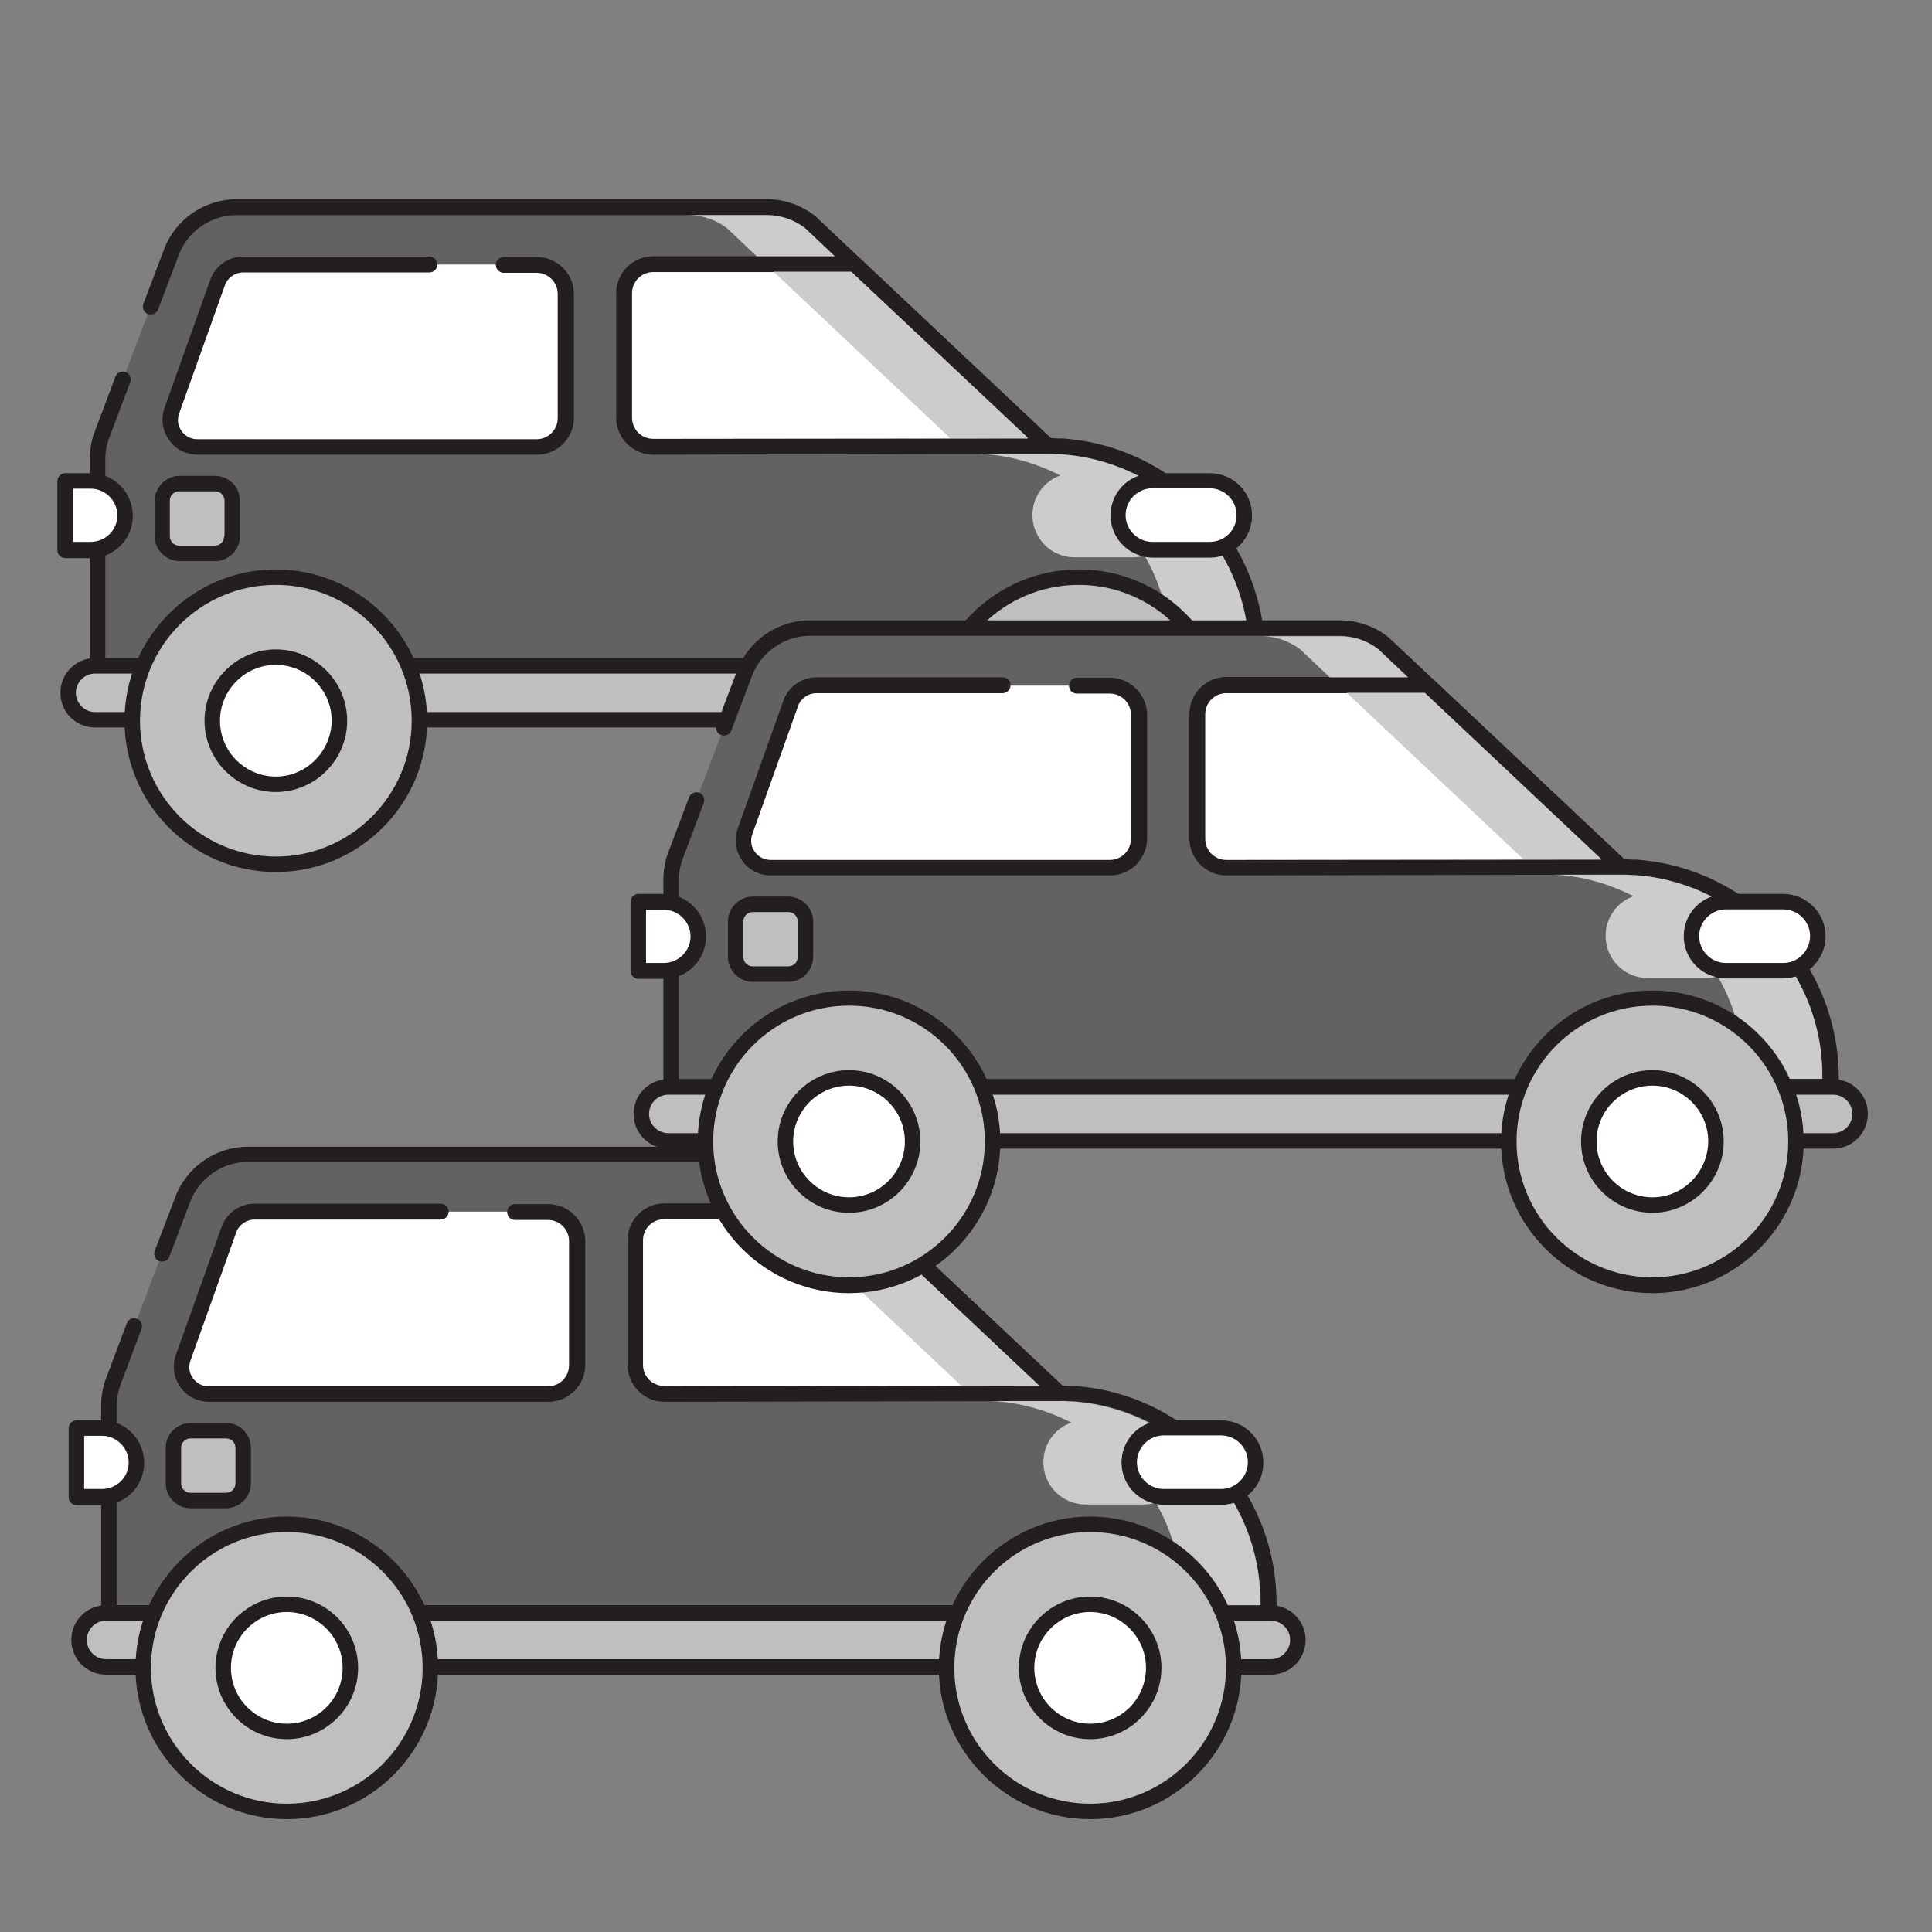 <?xml version="1.0" encoding="utf-8"?>
<!-- Generator: Adobe Illustrator 23.0.3, SVG Export Plug-In . SVG Version: 6.00 Build 0)  -->
<svg version="1.1" id="Layer_1" xmlns="http://www.w3.org/2000/svg" xmlns:xlink="http://www.w3.org/1999/xlink" x="0px" y="0px"
	 viewBox="0 0 512 512" style="enable-background:new 0 0 512 512;" xml:space="preserve">
<rect x="0" y="0" width="512" height="512" fill="#808080" stroke="none"/>
<style type="text/css">
	.st0{fill:#636263;}
	.st1{fill:#231F20;}
	.st2{fill:#FFFFFF;}
	.st3{fill:#BFBFBF;}
	.st4{fill:#CCCCCC;}
</style>
<g>
	<g>
		<g>
			<path class="st0" d="M285.5,369.4c-0.7-0.1-1.4-0.1-2-0.1c-1-0.1-1.9-0.1-2.9-0.1L229.4,321l-11.7-11c-3.3-2.6-7.3-4.1-11.5-4.1
				H65.7c-7.7,0-14.5,4.7-17.3,11.9l-5.5,14.5l-7.3,19.2L30.1,366c-0.8,2.1-1.2,4.3-1.2,6.6v54.9h307.3v-2.8
				C336.1,395.7,313.9,371.9,285.5,369.4z"/>
		</g>
	</g>
	<g>
		<g>
			<path class="st1" d="M285.8,367.4c-0.7-0.1-1.4-0.1-2.1-0.1c-0.7,0-1.4-0.1-2.2-0.1l-62.3-58.7c0,0-0.1-0.1-0.1-0.1
				c-3.6-2.9-8.2-4.5-12.8-4.5H65.7c-8.5,0-16.2,5.3-19.2,13.2L41,331.5c-0.4,1.1,0.1,2.3,1.2,2.7c1.1,0.4,2.3-0.1,2.7-1.2l5.5-14.5
				c2.4-6.3,8.6-10.6,15.3-10.6h140.5c3.7,0,7.3,1.3,10.2,3.5l62.9,59.2c0.4,0.4,0.9,0.6,1.4,0.6c0.9,0,1.8,0,2.8,0.1
				c0.6,0,1.3,0.1,1.9,0.1c27.3,2.4,48.7,25.7,48.7,53.2v0.8H30.9v-52.8c0-2,0.4-4,1.1-5.8l5.5-14.6c0.4-1.1-0.1-2.3-1.2-2.7
				c-1.1-0.4-2.3,0.1-2.7,1.2l-5.5,14.6c-0.9,2.3-1.3,4.8-1.3,7.3v54.9c0,1.1,0.9,2.1,2.1,2.1h307.3c1.1,0,2.1-0.9,2.1-2.1v-2.8
				C338.2,395.1,315.1,369.9,285.8,367.4z"/>
		</g>
	</g>
	<g>
		<g>
			<path class="st2" d="M145.2,321.1H67.4c-3,0-5.8,1.9-6.8,4.8l-12.1,33.9c-1.7,4.7,1.8,9.6,6.8,9.6h89.9c4.2,0,7.7-3.4,7.7-7.7
				v-32.9C152.9,324.6,149.5,321.1,145.2,321.1z"/>
		</g>
	</g>
	<g>
		<g>
			<path class="st1" d="M145.2,319.1h-8.7c-1.1,0-2.1,0.9-2.1,2.1c0,1.1,0.9,2.1,2.1,2.1h8.7c3.1,0,5.6,2.5,5.6,5.6v32.9
				c0,3.1-2.5,5.6-5.6,5.6H55.3c-1.7,0-3.2-0.8-4.2-2.2c-1-1.4-1.2-3.1-0.6-4.7l12.1-33.9c0.7-2,2.7-3.4,4.8-3.4h49.4
				c1.1,0,2.1-0.9,2.1-2.1c0-1.1-0.9-2.1-2.1-2.1H67.4c-3.9,0-7.4,2.5-8.7,6.2l-12.1,33.9c-1,2.8-0.6,6,1.2,8.5
				c1.7,2.5,4.6,3.9,7.6,3.9h89.9c5.4,0,9.8-4.4,9.8-9.8v-32.9C155,323.4,150.6,319.1,145.2,319.1z"/>
		</g>
	</g>
	<g>
		<g>
			<path class="st2" d="M229.4,321h-53.4c-4.2,0-7.7,3.4-7.7,7.7v33c0,4.2,3.4,7.7,7.7,7.7l104.6-0.2L229.4,321z"/>
		</g>
	</g>
	<g>
		<g>
			<path class="st1" d="M282.1,367.7l-51.2-48.2c-0.4-0.4-0.9-0.6-1.4-0.6h-53.4c-5.4,0-9.8,4.4-9.8,9.8v33c0,5.4,4.4,9.8,9.8,9.8h0
				l104.6-0.2c0.8,0,1.6-0.5,1.9-1.3C282.9,369.2,282.7,368.3,282.1,367.7z M176,367.3c-3.1,0-5.6-2.5-5.6-5.6v-33
				c0-3.1,2.5-5.6,5.6-5.6h52.5l46.8,44.1L176,367.3z"/>
		</g>
	</g>
	<g>
		<g>
			<path class="st3" d="M336.8,427.5H28.1c-3.9,0-7.1,3.2-7.1,7.1s3.2,7.1,7.1,7.1h308.7c3.9,0,7.1-3.2,7.1-7.1
				S340.8,427.5,336.8,427.5z"/>
		</g>
	</g>
	<g>
		<g>
			<path class="st1" d="M336.8,425.4H28.1c-5.1,0-9.2,4.1-9.2,9.2c0,5.1,4.1,9.2,9.2,9.2h308.7c5.1,0,9.2-4.1,9.2-9.2
				C346,429.6,341.9,425.4,336.8,425.4z M336.8,439.7H28.1c-2.8,0-5.1-2.3-5.1-5.1c0-2.8,2.3-5.1,5.1-5.1h308.7
				c2.8,0,5.1,2.3,5.1,5.1S339.6,439.7,336.8,439.7z"/>
		</g>
	</g>
	<g>
		<g>
			<circle class="st3" cx="76" cy="442" r="38"/>
		</g>
	</g>
	<g>
		<g>
			<path class="st1" d="M76,401.9c-22.1,0-40.1,18-40.1,40.1c0,22.1,18,40.1,40.1,40.1s40.1-18,40.1-40.1
				C116.1,419.9,98.1,401.9,76,401.9z M76,478c-19.8,0-36-16.1-36-36s16.1-36,36-36s36,16.1,36,36S95.9,478,76,478z"/>
		</g>
	</g>
	<g>
		<g>
			<ellipse class="st2" cx="76" cy="442" rx="16.8" ry="16.8"/>
		</g>
	</g>
	<g>
		<g>
			<path class="st1" d="M76,423.1c-10.4,0-18.9,8.5-18.9,18.9c0,10.4,8.5,18.9,18.9,18.9s18.9-8.5,18.9-18.9
				C94.9,431.6,86.5,423.1,76,423.1z M76,456.8c-8.1,0-14.8-6.6-14.8-14.8c0-8.1,6.6-14.8,14.8-14.8c8.1,0,14.8,6.6,14.8,14.8
				C90.8,450.2,84.2,456.8,76,456.8z"/>
		</g>
	</g>
	<g>
		<g>
			<circle class="st3" cx="288.9" cy="442" r="38"/>
		</g>
	</g>
	<g>
		<g>
			<path class="st1" d="M288.9,401.9c-22.1,0-40.1,18-40.1,40.1c0,22.1,18,40.1,40.1,40.1c22.1,0,40.1-18,40.1-40.1
				C329,419.9,311,401.9,288.9,401.9z M288.9,478c-19.8,0-36-16.1-36-36s16.1-36,36-36s36,16.1,36,36S308.7,478,288.9,478z"/>
		</g>
	</g>
	<g>
		<g>
			<circle class="st2" cx="288.9" cy="442" r="16.8"/>
		</g>
	</g>
	<g>
		<g>
			<path class="st1" d="M288.9,423.1c-10.4,0-18.9,8.5-18.9,18.9c0,10.4,8.5,18.9,18.9,18.9s18.9-8.5,18.9-18.9
				C307.8,431.6,299.3,423.1,288.9,423.1z M288.9,456.8c-8.1,0-14.8-6.6-14.8-14.8c0-8.1,6.6-14.8,14.8-14.8
				c8.1,0,14.8,6.6,14.8,14.8S297.1,456.8,288.9,456.8z"/>
		</g>
	</g>
	<g>
		<g>
			<path class="st3" d="M59.9,379.2h-9.4c-2.5,0-4.5,2-4.5,4.5v9.4c0,2.5,2,4.5,4.5,4.5h9.4c2.5,0,4.5-2,4.5-4.5v-9.4
				C64.5,381.2,62.4,379.2,59.9,379.2z"/>
		</g>
	</g>
	<g>
		<g>
			<path class="st1" d="M59.9,377.1h-9.4c-3.6,0-6.6,3-6.6,6.6v9.4c0,3.6,3,6.6,6.6,6.6h9.4c3.6,0,6.6-3,6.6-6.6v-9.4
				C66.5,380.1,63.6,377.1,59.9,377.1z M62.4,393.1c0,1.4-1.1,2.5-2.5,2.5h-9.4c-1.4,0-2.5-1.1-2.5-2.5v-9.4c0-1.4,1.1-2.5,2.5-2.5
				h9.4c1.4,0,2.5,1.1,2.5,2.5V393.1z"/>
		</g>
	</g>
	<g>
		<g>
			<path class="st2" d="M323.6,378.4h-15.2c-5,0-9.1,4.1-9.1,9.1s4.1,9.1,9.1,9.1h15.2c5,0,9.1-4.1,9.1-9.1S328.7,378.4,323.6,378.4
				z"/>
		</g>
	</g>
	<g>
		<g>
			<path class="st1" d="M323.6,376.4h-15.2c-6.2,0-11.2,5-11.2,11.2c0,6.2,5,11.2,11.2,11.2h15.2c6.2,0,11.2-5,11.2-11.2
				C334.8,381.4,329.8,376.4,323.6,376.4z M323.6,394.6h-15.2c-3.9,0-7.1-3.2-7.1-7.1s3.2-7.1,7.1-7.1h15.2c3.9,0,7.1,3.2,7.1,7.1
				S327.5,394.6,323.6,394.6z"/>
		</g>
	</g>
	<g>
		<g>
			<path class="st2" d="M27,378.4h-6.7v18.3H27c5,0,9.1-4.1,9.1-9.1S32,378.4,27,378.4z"/>
		</g>
	</g>
	<g>
		<g>
			<path class="st1" d="M27,376.4h-6.7c-1.1,0-2.1,0.9-2.1,2.1v18.3c0,1.1,0.9,2.1,2.1,2.1H27c6.2,0,11.2-5,11.2-11.2
				C38.2,381.4,33.2,376.4,27,376.4z M27,394.6h-4.7v-14.1H27c3.9,0,7.1,3.2,7.1,7.1S30.9,394.6,27,394.6z"/>
		</g>
	</g>
	<g>
		<g>
			<path class="st4" d="M216.4,311.5c-2.9-2.3-6.5-3.5-10.2-3.5h-20.7c3.7,0,7.3,1.3,10.2,3.5l7.8,7.4h20.7L216.4,311.5z"/>
		</g>
	</g>
	<g>
		<g>
			<path class="st4" d="M327,398.3c-1.1,0.3-2.2,0.5-3.3,0.5h-15.2c-0.7,0-1.4-0.1-2-0.2c1.8,3.1,3.2,6.4,4.3,9.8
				c6.4,4.2,11.5,10.1,14.6,17h8.6v-0.8C334,415.1,331.5,406.1,327,398.3z"/>
		</g>
	</g>
	<g>
		<g>
			<path class="st4" d="M297.2,387.6c0-4.9,3.1-9,7.4-10.5c-5.9-3-12.4-5-19.3-5.6c-0.7-0.1-1.3-0.1-1.9-0.1c-1-0.1-1.9-0.1-2.8-0.1
				c0,0,0,0,0,0l-19,0c0.4,0,0.7,0,1.1,0c0.6,0,1.3,0.1,1.9,0.1c6.9,0.6,13.4,2.6,19.3,5.6c-4.3,1.5-7.4,5.7-7.4,10.5
				c0,6.2,5,11.2,11.2,11.2h15.2c1,0,1.9-0.1,2.8-0.3C300.8,397.2,297.2,392.8,297.2,387.6z"/>
		</g>
	</g>
	<g>
		<g>
			<path class="st4" d="M228.6,323.1h-20.7l46.8,44.1l-79.4,0.2c0.2,0,0.4,0,0.7,0l99.4-0.2L228.6,323.1z"/>
		</g>
	</g>
</g>
<g>
	<g>
		<g>
			<path class="st0" d="M282.6,118.4c-0.7-0.1-1.4-0.1-2-0.1c-1-0.1-1.9-0.1-2.9-0.1L226.5,70l-11.7-11c-3.3-2.6-7.3-4.1-11.5-4.1
				H62.7c-7.7,0-14.5,4.7-17.3,11.9l-5.5,14.5l-7.3,19.2L27.1,115c-0.8,2.1-1.2,4.3-1.2,6.6v54.9h307.3v-2.8
				C333.1,144.7,310.9,120.9,282.6,118.4z"/>
		</g>
	</g>
	<g>
		<g>
			<path class="st1" d="M282.8,116.3c-0.7-0.1-1.4-0.1-2.1-0.1c-0.7,0-1.4-0.1-2.2-0.1l-62.3-58.7c0,0-0.1-0.1-0.1-0.1
				c-3.6-2.9-8.2-4.5-12.8-4.5H62.7c-8.5,0-16.2,5.3-19.2,13.2L38,80.5c-0.4,1.1,0.1,2.3,1.2,2.7c1.1,0.4,2.3-0.1,2.7-1.2l5.5-14.5
				C49.8,61.2,56,57,62.7,57h140.5c3.7,0,7.3,1.3,10.2,3.5l62.9,59.2c0.4,0.4,0.9,0.6,1.4,0.6c0.9,0,1.8,0,2.8,0.1
				c0.6,0,1.3,0.1,1.9,0.1c27.3,2.4,48.7,25.7,48.7,53.2v0.8H27.9v-52.8c0-2,0.4-4,1.1-5.8l5.5-14.6c0.4-1.1-0.1-2.3-1.2-2.7
				c-1.1-0.4-2.3,0.1-2.7,1.2l-5.5,14.6c-0.9,2.3-1.3,4.8-1.3,7.3v54.9c0,1.1,0.9,2.1,2.1,2.1h307.3c1.1,0,2.1-0.9,2.1-2.1v-2.8
				C335.2,144.1,312.2,118.9,282.8,116.3z"/>
		</g>
	</g>
	<g>
		<g>
			<path class="st2" d="M142.2,70.1H64.4c-3,0-5.8,1.9-6.8,4.8l-12.1,33.9c-1.7,4.7,1.8,9.6,6.8,9.6h89.9c4.2,0,7.7-3.4,7.7-7.7
				V77.8C149.9,73.6,146.5,70.1,142.2,70.1z"/>
		</g>
	</g>
	<g>
		<g>
			<path class="st1" d="M142.2,68.1h-8.7c-1.1,0-2.1,0.9-2.1,2.1c0,1.1,0.9,2.1,2.1,2.1h8.7c3.1,0,5.6,2.5,5.6,5.6v32.9
				c0,3.1-2.5,5.6-5.6,5.6H52.3c-1.7,0-3.2-0.8-4.2-2.2c-1-1.4-1.2-3.1-0.6-4.7l12.1-33.9c0.7-2,2.7-3.4,4.8-3.4h49.4
				c1.1,0,2.1-0.9,2.1-2.1c0-1.1-0.9-2.1-2.1-2.1H64.4c-3.9,0-7.4,2.5-8.7,6.2l-12.1,33.9c-1,2.8-0.6,6,1.2,8.5
				c1.7,2.5,4.6,3.9,7.6,3.9h89.9c5.4,0,9.8-4.4,9.8-9.8V77.8C152,72.4,147.6,68.1,142.2,68.1z"/>
		</g>
	</g>
	<g>
		<g>
			<path class="st2" d="M226.5,70h-53.4c-4.2,0-7.7,3.4-7.7,7.7v33c0,4.2,3.4,7.7,7.7,7.7l104.6-0.2L226.5,70z"/>
		</g>
	</g>
	<g>
		<g>
			<path class="st1" d="M279.1,116.7l-51.2-48.2c-0.4-0.4-0.9-0.6-1.4-0.6h-53.4c-5.4,0-9.8,4.4-9.8,9.8v33c0,5.4,4.4,9.8,9.8,9.8h0
				l104.6-0.2c0.8,0,1.6-0.5,1.9-1.3C279.9,118.2,279.7,117.3,279.1,116.7z M173.1,116.3c-3.1,0-5.6-2.5-5.6-5.6v-33
				c0-3.1,2.5-5.6,5.6-5.6h52.5l46.8,44.1L173.1,116.3z"/>
		</g>
	</g>
	<g>
		<g>
			<path class="st3" d="M333.9,176.5H25.2c-3.9,0-7.1,3.2-7.1,7.1s3.2,7.1,7.1,7.1h308.7c3.9,0,7.1-3.2,7.1-7.1
				S337.8,176.5,333.9,176.5z"/>
		</g>
	</g>
	<g>
		<g>
			<path class="st1" d="M333.9,174.4H25.2c-5.1,0-9.2,4.1-9.2,9.2c0,5.1,4.1,9.2,9.2,9.2h308.7c5.1,0,9.2-4.1,9.2-9.2
				C343.1,178.6,338.9,174.4,333.9,174.4z M333.9,188.7H25.2c-2.8,0-5.1-2.3-5.1-5.1c0-2.8,2.3-5.1,5.1-5.1h308.7
				c2.8,0,5.1,2.3,5.1,5.1S336.7,188.7,333.9,188.7z"/>
		</g>
	</g>
	<g>
		<g>
			<circle class="st3" cx="73.1" cy="191" r="38"/>
		</g>
	</g>
	<g>
		<g>
			<path class="st1" d="M73.1,150.9C51,150.9,33,168.9,33,191s18,40.1,40.1,40.1s40.1-18,40.1-40.1S95.2,150.9,73.1,150.9z
				 M73.1,227c-19.8,0-36-16.1-36-36s16.1-36,36-36s36,16.1,36,36S92.9,227,73.1,227z"/>
		</g>
	</g>
	<g>
		<g>
			<ellipse class="st2" cx="73.1" cy="191" rx="16.8" ry="16.8"/>
		</g>
	</g>
	<g>
		<g>
			<path class="st1" d="M73.1,172.1c-10.4,0-18.9,8.5-18.9,18.9c0,10.4,8.5,18.9,18.9,18.9S92,201.4,92,191
				C92,180.6,83.5,172.1,73.1,172.1z M73.1,205.8c-8.1,0-14.8-6.6-14.8-14.8c0-8.1,6.6-14.8,14.8-14.8c8.1,0,14.8,6.6,14.8,14.8
				C87.8,199.1,81.2,205.8,73.1,205.8z"/>
		</g>
	</g>
	<g>
		<g>
			<circle class="st3" cx="285.9" cy="191" r="38"/>
		</g>
	</g>
	<g>
		<g>
			<path class="st1" d="M285.9,150.9c-22.1,0-40.1,18-40.1,40.1s18,40.1,40.1,40.1c22.1,0,40.1-18,40.1-40.1
				S308.1,150.9,285.9,150.9z M285.9,227c-19.8,0-36-16.1-36-36s16.1-36,36-36c19.8,0,36,16.1,36,36S305.8,227,285.9,227z"/>
		</g>
	</g>
	<g>
		<g>
			<circle class="st2" cx="285.9" cy="191" r="16.8"/>
		</g>
	</g>
	<g>
		<g>
			<path class="st1" d="M285.9,172.1c-10.4,0-18.9,8.5-18.9,18.9c0,10.4,8.5,18.9,18.9,18.9c10.4,0,18.9-8.5,18.9-18.9
				C304.9,180.6,296.4,172.1,285.9,172.1z M285.9,205.8c-8.1,0-14.8-6.6-14.8-14.8c0-8.1,6.6-14.8,14.8-14.8
				c8.1,0,14.8,6.6,14.8,14.8S294.1,205.8,285.9,205.8z"/>
		</g>
	</g>
	<g>
		<g>
			<path class="st3" d="M57,128.2h-9.4c-2.5,0-4.5,2-4.5,4.5v9.4c0,2.5,2,4.5,4.5,4.5H57c2.5,0,4.5-2,4.5-4.5v-9.4
				C61.5,130.2,59.5,128.2,57,128.2z"/>
		</g>
	</g>
	<g>
		<g>
			<path class="st1" d="M57,126.1h-9.4c-3.6,0-6.6,3-6.6,6.6v9.4c0,3.6,3,6.6,6.6,6.6H57c3.6,0,6.6-3,6.6-6.6v-9.4
				C63.6,129,60.6,126.1,57,126.1z M59.4,142.1c0,1.4-1.1,2.5-2.5,2.5h-9.4c-1.4,0-2.5-1.1-2.5-2.5v-9.4c0-1.4,1.1-2.5,2.5-2.5H57
				c1.4,0,2.5,1.1,2.5,2.5V142.1z"/>
		</g>
	</g>
	<g>
		<g>
			<path class="st2" d="M320.6,127.4h-15.2c-5,0-9.1,4.1-9.1,9.1c0,5,4.1,9.1,9.1,9.1h15.2c5,0,9.1-4.1,9.1-9.1
				C329.8,131.5,325.7,127.4,320.6,127.4z"/>
		</g>
	</g>
	<g>
		<g>
			<path class="st1" d="M320.6,125.4h-15.2c-6.2,0-11.2,5-11.2,11.2s5,11.2,11.2,11.2h15.2c6.2,0,11.2-5,11.2-11.2
				S326.8,125.4,320.6,125.4z M320.6,143.6h-15.2c-3.9,0-7.1-3.2-7.1-7.1c0-3.9,3.2-7.1,7.1-7.1h15.2c3.9,0,7.1,3.2,7.1,7.1
				C327.7,140.5,324.5,143.6,320.6,143.6z"/>
		</g>
	</g>
	<g>
		<g>
			<path class="st2" d="M24,127.4h-6.7v18.3H24c5,0,9.1-4.1,9.1-9.1C33.2,131.5,29.1,127.4,24,127.4z"/>
		</g>
	</g>
	<g>
		<g>
			<path class="st1" d="M24,125.4h-6.7c-1.1,0-2.1,0.9-2.1,2.1v18.3c0,1.1,0.9,2.1,2.1,2.1H24c6.2,0,11.2-5,11.2-11.2
				S30.2,125.4,24,125.4z M24,143.6h-4.7v-14.1H24c3.9,0,7.1,3.2,7.1,7.1C31.1,140.5,27.9,143.6,24,143.6z"/>
		</g>
	</g>
	<g>
		<g>
			<path class="st4" d="M213.4,60.5c-2.9-2.3-6.5-3.5-10.2-3.5h-20.7c3.7,0,7.3,1.3,10.2,3.5l7.8,7.4h20.7L213.4,60.5z"/>
		</g>
	</g>
	<g>
		<g>
			<path class="st4" d="M324,147.3c-1.1,0.3-2.2,0.5-3.3,0.5h-15.2c-0.7,0-1.4-0.1-2-0.2c1.8,3.1,3.2,6.4,4.3,9.8
				c6.4,4.2,11.5,10.1,14.6,17h8.6v-0.8C331.1,164.1,328.5,155.1,324,147.3z"/>
		</g>
	</g>
	<g>
		<g>
			<path class="st4" d="M294.3,136.6c0-4.9,3.1-9,7.4-10.5c-5.9-3-12.4-5-19.3-5.6c-0.7-0.1-1.3-0.1-1.9-0.1c-1-0.1-1.9-0.1-2.8-0.1
				c0,0,0,0,0,0l-19,0c0.4,0,0.7,0,1.1,0c0.6,0,1.3,0.1,1.9,0.1c6.9,0.6,13.4,2.6,19.3,5.6c-4.3,1.5-7.4,5.7-7.4,10.5
				c0,6.2,5,11.2,11.2,11.2H300c1,0,1.9-0.1,2.8-0.3C297.9,146.2,294.3,141.8,294.3,136.6z"/>
		</g>
	</g>
	<g>
		<g>
			<path class="st4" d="M225.6,72H205l46.8,44.1l-79.4,0.2c0.2,0,0.4,0,0.7,0l99.4-0.2L225.6,72z"/>
		</g>
	</g>
</g>
<g>
	<g>
		<g>
			<path class="st0" d="M434.5,230c-0.7-0.1-1.4-0.1-2-0.1c-1-0.1-1.9-0.1-2.9-0.1l-51.2-48.2l-11.7-11c-3.3-2.6-7.3-4.1-11.5-4.1
				H214.6c-7.7,0-14.5,4.7-17.3,11.9l-5.5,14.5l-7.3,19.2l-5.5,14.6c-0.8,2.1-1.2,4.3-1.2,6.6v54.9h307.3v-2.8
				C485.1,256.2,462.8,232.4,434.5,230z"/>
		</g>
	</g>
	<g>
		<g>
			<path class="st1" d="M434.7,227.9c-0.7-0.1-1.4-0.1-2.1-0.1c-0.7,0-1.4-0.1-2.2-0.1L368.1,169c0,0-0.1-0.1-0.1-0.1
				c-3.6-2.9-8.2-4.5-12.8-4.5H214.6c-8.5,0-16.2,5.3-19.2,13.2l-5.5,14.5c-0.4,1.1,0.1,2.3,1.2,2.7c1.1,0.4,2.3-0.1,2.7-1.2
				l5.5-14.5c2.4-6.3,8.6-10.6,15.3-10.6h140.5c3.7,0,7.3,1.3,10.2,3.5l62.9,59.2c0.4,0.4,0.9,0.6,1.4,0.6c0.9,0,1.8,0,2.8,0.1
				c0.6,0,1.3,0.1,1.9,0.1c27.3,2.4,48.7,25.7,48.7,53.2v0.8H179.9v-52.8c0-2,0.4-4,1.1-5.8l5.5-14.6c0.4-1.1-0.1-2.3-1.2-2.7
				c-1.1-0.4-2.3,0.1-2.7,1.2l-5.5,14.6c-0.9,2.3-1.3,4.8-1.3,7.3v54.9c0,1.1,0.9,2.1,2.1,2.1h307.3c1.1,0,2.1-0.9,2.1-2.1v-2.8
				C487.1,255.6,464.1,230.5,434.7,227.9z"/>
		</g>
	</g>
	<g>
		<g>
			<path class="st2" d="M294.1,181.7h-77.8c-3,0-5.8,1.9-6.8,4.8l-12.1,33.9c-1.7,4.7,1.8,9.6,6.8,9.6h89.9c4.2,0,7.7-3.4,7.7-7.7
				v-32.9C301.8,185.1,298.4,181.7,294.1,181.7z"/>
		</g>
	</g>
	<g>
		<g>
			<path class="st1" d="M294.1,179.6h-8.7c-1.1,0-2.1,0.9-2.1,2.1s0.9,2.1,2.1,2.1h8.7c3.1,0,5.6,2.5,5.6,5.6v32.9
				c0,3.1-2.5,5.6-5.6,5.6h-89.9c-1.7,0-3.2-0.8-4.2-2.2c-1-1.4-1.2-3.1-0.6-4.7l12.1-33.9c0.7-2,2.7-3.4,4.8-3.4h49.4
				c1.1,0,2.1-0.9,2.1-2.1s-0.9-2.1-2.1-2.1h-49.4c-3.9,0-7.4,2.5-8.7,6.2l-12.1,33.9c-1,2.8-0.6,6,1.2,8.5c1.7,2.5,4.6,3.9,7.6,3.9
				h89.9c5.4,0,9.8-4.4,9.8-9.8v-32.9C303.9,184,299.5,179.6,294.1,179.6z"/>
		</g>
	</g>
	<g>
		<g>
			<path class="st2" d="M378.4,181.5H325c-4.2,0-7.7,3.4-7.7,7.7v33c0,4.2,3.4,7.7,7.7,7.7l104.6-0.2L378.4,181.5z"/>
		</g>
	</g>
	<g>
		<g>
			<path class="st1" d="M431,228.2L379.8,180c-0.4-0.4-0.9-0.6-1.4-0.6H325c-5.4,0-9.8,4.4-9.8,9.8v33c0,5.4,4.4,9.8,9.8,9.8h0
				l104.6-0.2c0.8,0,1.6-0.5,1.9-1.3C431.8,229.7,431.6,228.8,431,228.2z M325,227.9c-3.1,0-5.6-2.5-5.6-5.6v-33
				c0-3.1,2.5-5.6,5.6-5.6h52.5l46.8,44.1L325,227.9z"/>
		</g>
	</g>
	<g>
		<g>
			<path class="st3" d="M485.8,288.1H177.1c-3.9,0-7.1,3.2-7.1,7.1s3.2,7.1,7.1,7.1h308.7c3.9,0,7.1-3.2,7.1-7.1
				S489.7,288.1,485.8,288.1z"/>
		</g>
	</g>
	<g>
		<g>
			<path class="st1" d="M485.8,286H177.1c-5.1,0-9.2,4.1-9.2,9.2c0,5.1,4.1,9.2,9.2,9.2h308.7c5.1,0,9.2-4.1,9.2-9.2
				C495,290.1,490.9,286,485.8,286z M485.8,300.3H177.1c-2.8,0-5.1-2.3-5.1-5.1c0-2.8,2.3-5.1,5.1-5.1h308.7c2.8,0,5.1,2.3,5.1,5.1
				S488.6,300.3,485.8,300.3z"/>
		</g>
	</g>
	<g>
		<g>
			<circle class="st3" cx="225" cy="302.6" r="38"/>
		</g>
	</g>
	<g>
		<g>
			<path class="st1" d="M225,262.5c-22.1,0-40.1,18-40.1,40.1s18,40.1,40.1,40.1s40.1-18,40.1-40.1S247.1,262.5,225,262.5z
				 M225,338.5c-19.8,0-36-16.1-36-36s16.1-36,36-36s36,16.1,36,36S244.8,338.5,225,338.5z"/>
		</g>
	</g>
	<g>
		<g>
			<ellipse class="st2" cx="225" cy="302.6" rx="16.8" ry="16.8"/>
		</g>
	</g>
	<g>
		<g>
			<path class="st1" d="M225,283.6c-10.4,0-18.9,8.5-18.9,18.9s8.5,18.9,18.9,18.9s18.9-8.5,18.9-18.9
				C243.9,292.1,235.4,283.6,225,283.6z M225,317.3c-8.1,0-14.8-6.6-14.8-14.8c0-8.1,6.6-14.8,14.8-14.8c8.1,0,14.8,6.6,14.8,14.8
				C239.8,310.7,233.1,317.3,225,317.3z"/>
		</g>
	</g>
	<g>
		<g>
			<circle class="st3" cx="437.9" cy="302.6" r="38"/>
		</g>
	</g>
	<g>
		<g>
			<path class="st1" d="M437.9,262.5c-22.1,0-40.1,18-40.1,40.1s18,40.1,40.1,40.1c22.1,0,40.1-18,40.1-40.1S460,262.5,437.9,262.5z
				 M437.9,338.5c-19.8,0-36-16.1-36-36s16.1-36,36-36s36,16.1,36,36S457.7,338.5,437.9,338.5z"/>
		</g>
	</g>
	<g>
		<g>
			<circle class="st2" cx="437.9" cy="302.6" r="16.8"/>
		</g>
	</g>
	<g>
		<g>
			<path class="st1" d="M437.9,283.6c-10.4,0-18.9,8.5-18.9,18.9s8.5,18.9,18.9,18.9c10.4,0,18.9-8.5,18.9-18.9
				S448.3,283.6,437.9,283.6z M437.9,317.3c-8.1,0-14.8-6.6-14.8-14.8c0-8.1,6.6-14.8,14.8-14.8c8.1,0,14.8,6.6,14.8,14.8
				C452.6,310.7,446,317.3,437.9,317.3z"/>
		</g>
	</g>
	<g>
		<g>
			<path class="st3" d="M208.9,239.7h-9.4c-2.5,0-4.5,2-4.5,4.5v9.4c0,2.5,2,4.5,4.5,4.5h9.4c2.5,0,4.5-2,4.5-4.5v-9.4
				C213.4,241.7,211.4,239.7,208.9,239.7z"/>
		</g>
	</g>
	<g>
		<g>
			<path class="st1" d="M208.9,237.6h-9.4c-3.6,0-6.6,3-6.6,6.6v9.4c0,3.6,3,6.6,6.6,6.6h9.4c3.6,0,6.6-3,6.6-6.6v-9.4
				C215.5,240.6,212.5,237.6,208.9,237.6z M211.4,253.6c0,1.4-1.1,2.5-2.5,2.5h-9.4c-1.4,0-2.5-1.1-2.5-2.5v-9.4
				c0-1.4,1.1-2.5,2.5-2.5h9.4c1.4,0,2.5,1.1,2.5,2.5V253.6z"/>
		</g>
	</g>
	<g>
		<g>
			<path class="st2" d="M472.6,239h-15.2c-5,0-9.1,4.1-9.1,9.1c0,5,4.1,9.1,9.1,9.1h15.2c5,0,9.1-4.1,9.1-9.1
				C481.7,243.1,477.6,239,472.6,239z"/>
		</g>
	</g>
	<g>
		<g>
			<path class="st1" d="M472.6,236.9h-15.2c-6.2,0-11.2,5-11.2,11.2s5,11.2,11.2,11.2h15.2c6.2,0,11.2-5,11.2-11.2
				S478.7,236.9,472.6,236.9z M472.6,255.2h-15.2c-3.9,0-7.1-3.2-7.1-7.1c0-3.9,3.2-7.1,7.1-7.1h15.2c3.9,0,7.1,3.2,7.1,7.1
				C479.6,252,476.5,255.2,472.6,255.2z"/>
		</g>
	</g>
	<g>
		<g>
			<path class="st2" d="M175.9,239h-6.7v18.3h6.7c5,0,9.1-4.1,9.1-9.1C185.1,243.1,181,239,175.9,239z"/>
		</g>
	</g>
	<g>
		<g>
			<path class="st1" d="M175.9,236.9h-6.7c-1.1,0-2.1,0.9-2.1,2.1v18.3c0,1.1,0.9,2.1,2.1,2.1h6.7c6.2,0,11.2-5,11.2-11.2
				S182.1,236.9,175.9,236.9z M175.9,255.2h-4.7v-14.1h4.7c3.9,0,7.1,3.2,7.1,7.1C183,252,179.8,255.2,175.9,255.2z"/>
		</g>
	</g>
	<g>
		<g>
			<path class="st4" d="M365.3,172.1c-2.9-2.3-6.5-3.5-10.2-3.5h-20.7c3.7,0,7.3,1.3,10.2,3.5l7.8,7.4h20.7L365.3,172.1z"/>
		</g>
	</g>
	<g>
		<g>
			<path class="st4" d="M475.9,258.8c-1.1,0.3-2.2,0.5-3.3,0.5h-15.2c-0.7,0-1.4-0.1-2-0.2c1.8,3.1,3.2,6.4,4.3,9.8
				c6.4,4.2,11.5,10.1,14.6,17h8.6v-0.8C483,275.7,480.4,266.6,475.9,258.8z"/>
		</g>
	</g>
	<g>
		<g>
			<path class="st4" d="M446.2,248.1c0-4.9,3.1-9,7.4-10.5c-5.9-3-12.4-5-19.3-5.6c-0.7-0.1-1.3-0.1-1.9-0.1c-1-0.1-1.9-0.1-2.8-0.1
				c0,0,0,0,0,0l-19,0c0.4,0,0.7,0,1.1,0c0.6,0,1.3,0.1,1.9,0.1c6.9,0.6,13.4,2.6,19.3,5.6c-4.3,1.5-7.4,5.7-7.4,10.5
				c0,6.2,5,11.2,11.2,11.2h15.2c1,0,1.9-0.1,2.8-0.3C449.8,257.8,446.2,253.3,446.2,248.1z"/>
		</g>
	</g>
	<g>
		<g>
			<path class="st4" d="M377.6,183.6h-20.7l46.8,44.1l-79.4,0.2c0.2,0,0.4,0,0.7,0l99.4-0.2L377.6,183.6z"/>
		</g>
	</g>
</g>
</svg>
